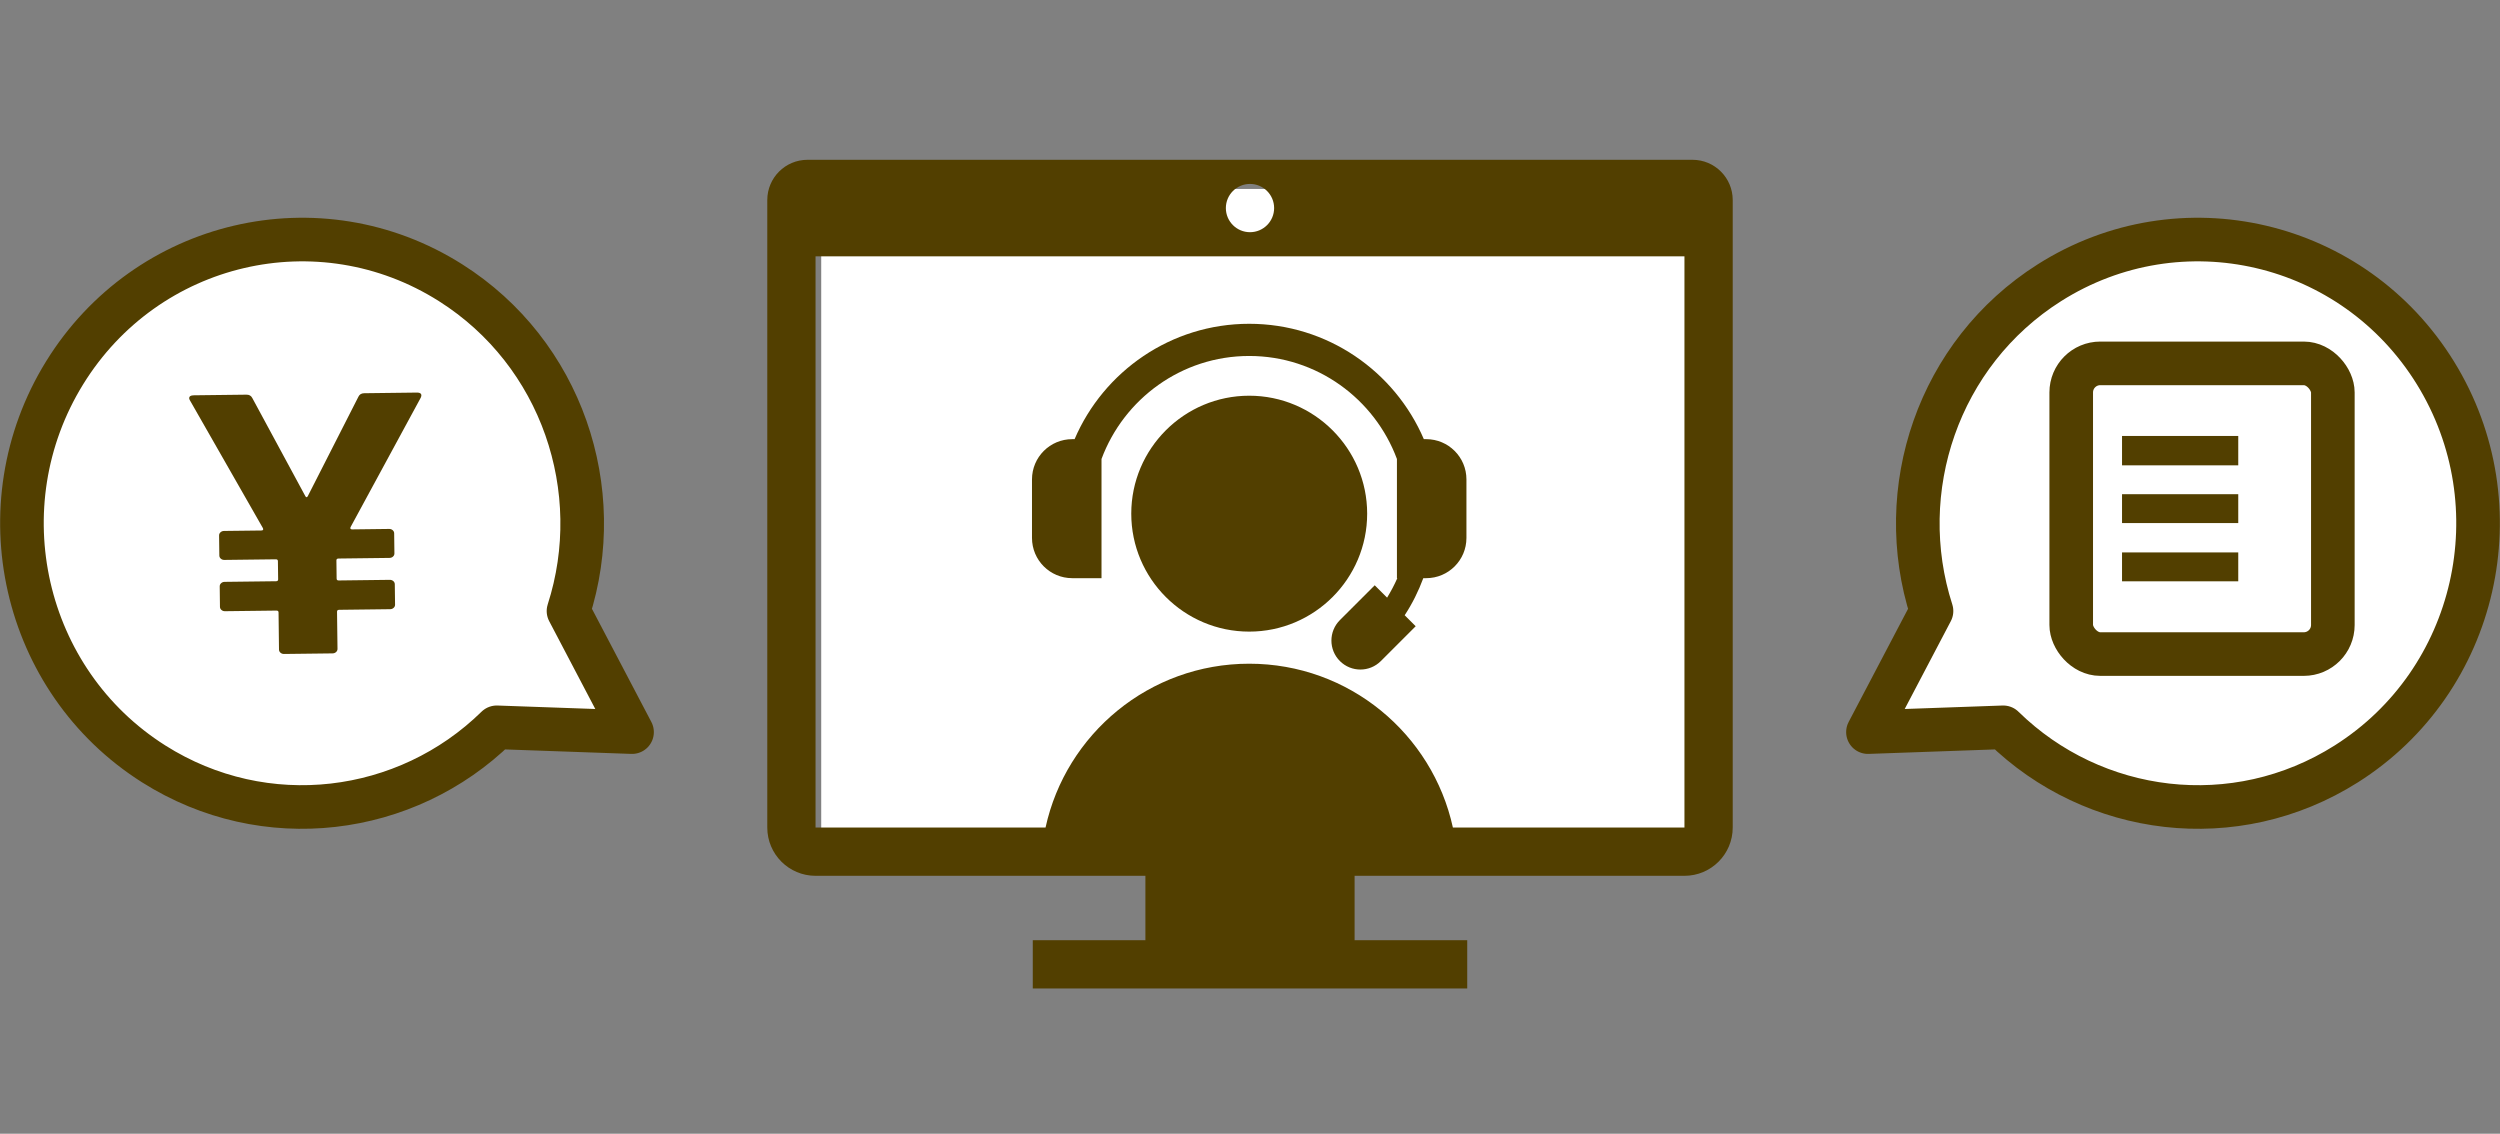 <svg xmlns="http://www.w3.org/2000/svg" xmlns:xlink="http://www.w3.org/1999/xlink" preserveAspectRatio="xMidYMid" width="172" height="78" viewBox="0 0 172 78">
  <rect x="0" y="0" width="172" height="78" fill="#808080" stroke="none"/>
  <defs>
    <style>
      .cls-1 {
        fill: #fbfaf4;
        fill-opacity: 0;
      }

      .cls-2, .cls-4, .cls-5 {
        fill: #fff;
      }

      .cls-3 {
        fill: #523f00;
      }

      .cls-3, .cls-4 {
        fill-rule: evenodd;
      }

      .cls-4, .cls-5 {
        stroke: #523f00;
        stroke-linejoin: round;
        stroke-width: 3px;
      }
    </style>
  </defs>
  <g>
    <rect x="47.5" width="78" height="78" class="cls-1"/>
    <g>
      <rect x="56.5" y="13" width="62" height="44" class="cls-2"/>
      <path d="M115.890,60.256 L100.287,60.256 L93.196,60.256 L93.196,64.685 L100.945,64.685 L100.945,68.006 L71.055,68.006 L71.055,64.685 L78.804,64.685 L78.804,60.256 L71.606,60.256 L56.110,60.256 C54.276,60.256 52.789,58.770 52.789,56.935 L52.789,17.636 L52.789,13.762 C52.789,13.379 52.867,13.015 53.007,12.684 C53.287,12.022 53.817,11.491 54.479,11.211 C54.811,11.071 55.175,10.994 55.557,10.994 L116.443,10.994 C116.825,10.994 117.189,11.071 117.520,11.211 C118.183,11.491 118.713,12.022 118.993,12.684 C119.133,13.015 119.211,13.379 119.211,13.762 L119.211,17.636 L119.211,56.935 C119.211,58.770 117.724,60.256 115.890,60.256 ZM86.000,12.654 C85.083,12.654 84.339,13.398 84.339,14.315 C84.339,15.232 85.083,15.975 86.000,15.975 C86.917,15.975 87.660,15.232 87.660,14.315 C87.660,13.398 86.917,12.654 86.000,12.654 ZM115.890,17.636 L56.110,17.636 L56.110,56.935 L71.933,56.935 C73.341,50.490 79.078,45.663 85.946,45.663 C92.814,45.663 98.551,50.490 99.959,56.935 L115.890,56.935 L115.890,17.636 ZM97.923,39.778 C97.591,40.670 97.169,41.527 96.642,42.329 L97.399,43.085 L95.003,45.481 C94.225,46.259 92.964,46.259 92.185,45.481 C91.407,44.703 91.407,43.441 92.185,42.663 L94.581,40.268 L95.432,41.118 C95.697,40.686 95.933,40.240 96.136,39.778 L96.109,39.778 L96.109,31.578 C94.574,27.448 90.604,24.491 85.946,24.491 C81.288,24.491 77.318,27.448 75.784,31.578 L75.784,39.778 L73.769,39.778 C72.240,39.778 71.001,38.539 71.001,37.011 L71.001,32.981 C71.001,31.453 72.240,30.214 73.769,30.214 L73.932,30.214 C75.929,25.552 80.562,22.277 85.946,22.277 C91.330,22.277 95.963,25.552 97.960,30.214 L98.123,30.214 C99.652,30.214 100.891,31.453 100.891,32.981 L100.891,37.011 C100.891,38.539 99.652,39.778 98.123,39.778 L97.923,39.778 ZM85.946,27.225 C90.421,27.225 94.061,30.865 94.061,35.340 C94.061,39.815 90.421,43.455 85.946,43.455 C81.471,43.455 77.831,39.815 77.831,35.340 C77.831,30.865 81.471,27.225 85.946,27.225 Z" class="cls-3"/>
      <g>
        <path d="M39.112,42.039 C41.793,33.713 38.661,24.300 30.997,19.450 C21.970,13.737 10.081,16.517 4.441,25.659 C-1.200,34.801 1.545,46.842 10.572,52.555 C18.236,57.405 27.962,56.130 34.176,50.039 L43.485,50.369 L39.112,42.039 Z" class="cls-4"/>
        <path d="M132.888,42.039 C130.207,33.713 133.339,24.300 141.003,19.450 C150.030,13.737 161.919,16.517 167.559,25.659 C173.200,34.801 170.455,46.842 161.428,52.555 C153.764,57.405 144.038,56.130 137.823,50.039 L128.515,50.369 L132.888,42.039 Z" class="cls-4"/>
        <path d="M28.957,27.096 C29.005,27.155 29.001,27.244 28.946,27.364 L24.116,36.270 C24.098,36.321 24.098,36.359 24.118,36.385 C24.137,36.410 24.175,36.422 24.232,36.422 L26.773,36.391 C26.868,36.389 26.949,36.418 27.017,36.477 C27.084,36.536 27.118,36.608 27.119,36.693 L27.136,38.074 C27.137,38.159 27.105,38.232 27.039,38.292 C26.973,38.353 26.893,38.383 26.797,38.384 L23.286,38.427 C23.191,38.429 23.144,38.472 23.145,38.557 L23.160,39.810 C23.161,39.895 23.209,39.937 23.305,39.936 L26.816,39.893 C26.911,39.892 26.992,39.921 27.060,39.979 C27.127,40.039 27.161,40.111 27.162,40.196 L27.180,41.602 C27.181,41.687 27.148,41.760 27.082,41.820 C27.016,41.881 26.936,41.911 26.841,41.912 L23.330,41.955 C23.234,41.957 23.187,42.000 23.188,42.085 L23.220,44.641 C23.221,44.727 23.188,44.800 23.123,44.860 C23.057,44.921 22.976,44.951 22.881,44.953 L19.541,44.993 C19.446,44.994 19.365,44.966 19.298,44.907 C19.230,44.848 19.196,44.776 19.195,44.691 L19.164,42.134 C19.163,42.049 19.114,42.007 19.019,42.008 L15.480,42.051 C15.384,42.052 15.303,42.024 15.236,41.965 C15.168,41.906 15.135,41.834 15.133,41.749 L15.116,40.343 C15.115,40.258 15.147,40.185 15.213,40.124 C15.279,40.064 15.360,40.033 15.455,40.032 L18.994,39.989 C19.089,39.987 19.137,39.944 19.136,39.859 L19.120,38.606 C19.119,38.521 19.071,38.479 18.976,38.480 L15.436,38.523 C15.341,38.525 15.260,38.496 15.193,38.437 C15.125,38.378 15.091,38.306 15.090,38.221 L15.073,36.840 C15.072,36.755 15.104,36.683 15.171,36.622 C15.236,36.562 15.316,36.531 15.412,36.529 L17.981,36.498 C18.038,36.497 18.076,36.484 18.095,36.458 C18.113,36.432 18.113,36.394 18.093,36.343 L13.075,27.558 C13.036,27.491 13.016,27.440 13.016,27.405 C13.014,27.269 13.117,27.200 13.327,27.197 L16.952,27.153 C17.142,27.150 17.277,27.225 17.355,27.378 L21.007,34.135 C21.065,34.236 21.122,34.235 21.178,34.132 L24.662,27.288 C24.736,27.134 24.869,27.056 25.059,27.054 L28.684,27.009 C28.817,27.008 28.908,27.037 28.957,27.096 Z" class="cls-3"/>
        <g>
          <rect x="142.5" y="25" width="18" height="20" rx="2" ry="2" class="cls-5"/>
          <path d="M145.996,32.015 L145.996,29.994 L153.992,29.994 L153.992,32.015 L145.996,32.015 Z" class="cls-3"/>
          <path d="M145.996,35.987 L145.996,34.001 L153.992,34.001 L153.992,35.987 L145.996,35.987 Z" class="cls-3"/>
          <path d="M145.996,39.994 L145.996,38.007 L153.992,38.007 L153.992,39.994 L145.996,39.994 Z" class="cls-3"/>
        </g>
      </g>
    </g>
  </g>
</svg>
